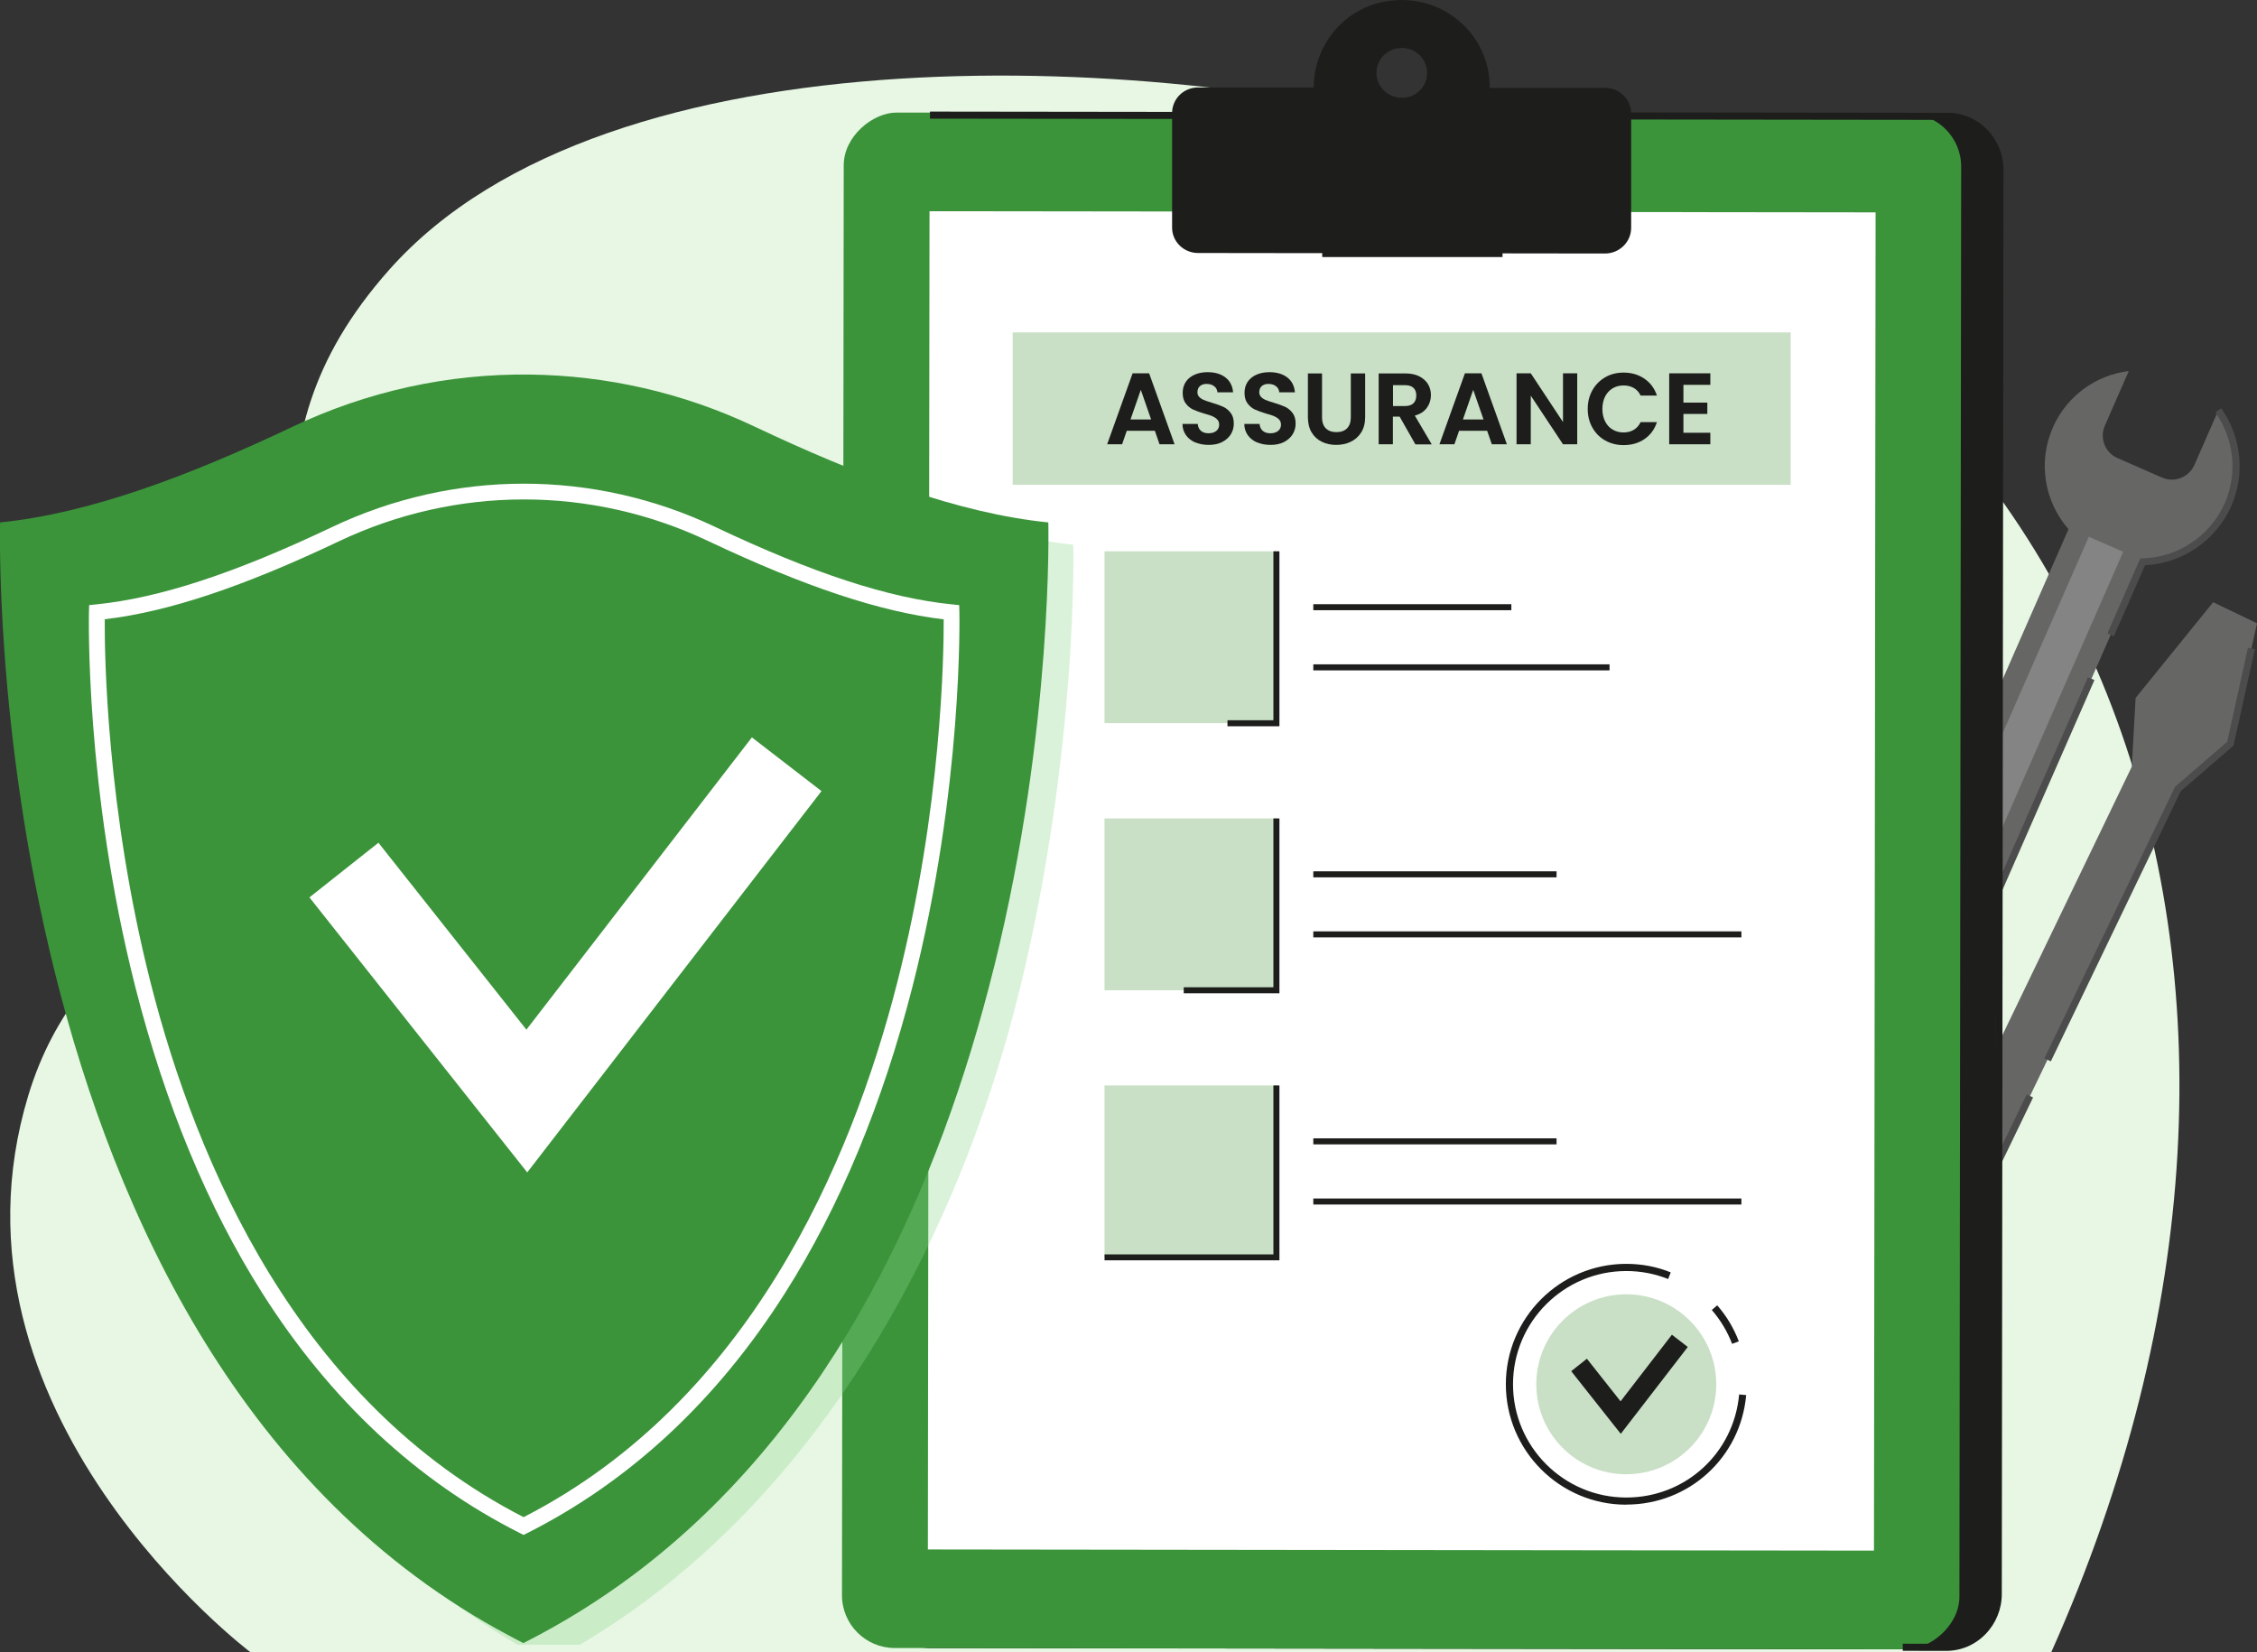 <svg xmlns="http://www.w3.org/2000/svg" id="Calque_2" viewBox="0 0 217.21 159.04"><rect x="0" y="0" width="217.21" height="159.04" fill="#333333" stroke="none"/><defs><style>      .cls-1 {        fill: #848484;      }      .cls-2 {        fill: #8bd68a;      }      .cls-3 {        fill: #fff;      }      .cls-4 {        fill: #666665;      }      .cls-5 {        fill: #4c4c4c;      }      .cls-6 {        fill: #3b943a;      }      .cls-7 {        fill: #e7f7e4;      }      .cls-8 {        fill: #c9e0c6;      }      .cls-9 {        opacity: .32;      }      .cls-10 {        fill: #1d1e1c;      }    </style></defs><g id="Layer_1"><g><path class="cls-7" d="M197.4,159.04H24.13S-6.54,135.96,2.73,105.41c4.98-16.39,19.1-18.84,23.34-31.07,5.99-17.26-4.26-30.76,11.4-48.39C58.51,2.26,112.36,4.86,142.08,13.32c60.07,17.09,84.6,80.23,55.32,145.72Z"></path><g><g><path class="cls-4" d="M214.42,48.56c-1.48,3.38-4.75,5.43-8.21,5.51l-18.28,41.7-7.15-3.14,18.29-41.7c-2.28-2.6-2.99-6.39-1.51-9.78,1.35-3.08,4.19-5.06,7.31-5.44l-2.3,5.25c-.53,1.2.02,2.61,1.22,3.13l4.27,1.87c1.2.53,2.61-.02,3.13-1.22l2.3-5.25c1.83,2.55,2.3,5.98.95,9.06Z"></path><rect class="cls-1" x="191.51" y="50.42" width="3.61" height="46.67" transform="translate(45.89 -71.43) rotate(23.68)"></rect><path class="cls-5" d="M203.44,61.24l-.63-.27,3.17-7.23h.22c3.43-.09,6.53-2.18,7.91-5.32,1.25-2.85.9-6.19-.91-8.73l.56-.4c1.95,2.73,2.33,6.33.98,9.4-1.45,3.31-4.7,5.54-8.3,5.71l-3,6.83Z"></path></g><rect class="cls-5" x="177.71" y="80.38" width="33.62" height=".68" transform="translate(42.51 226.49) rotate(-66.34)"></rect></g><g><polygon class="cls-4" points="214.65 71.58 209.6 75.94 189.36 117.95 184.86 115.91 205.16 73.79 205.53 67.17 212.99 57.96 217.21 59.99 214.65 71.58"></polygon><rect class="cls-5" x="185.45" y="111.38" width="13.83" height=".68" transform="translate(8.13 236.4) rotate(-64.24)"></rect><polygon class="cls-5" points="197.37 102.15 196.75 101.86 209.32 75.73 214.34 71.39 216.34 62.34 217.01 62.48 214.95 71.76 209.87 76.15 197.37 102.15"></polygon></g><g><rect class="cls-10" x="64.45" y="31.02" width="147.78" height="107.54" rx="5.08" ry="5.08" transform="translate(53.38 223.03) rotate(-89.93)"></rect><rect class="cls-6" x="61.01" y="31.02" width="147.78" height="107.54" rx="5.08" ry="5.08" transform="translate(49.93 219.58) rotate(-89.93)"></rect><path class="cls-10" d="M184.66,158.88c-.62,0-1.2,0-1.54,0v-.68c1.03.02,4.13,0,4.16,0h0c1.25,0,2.42-.5,3.3-1.4.89-.91,1.37-2.12,1.38-3.4l.16-137.04c0-2.65-2.09-4.81-4.67-4.82l-97.95-.12v-.68s97.96.12,97.96.12c2.95,0,5.36,2.47,5.35,5.5l-.16,137.04c0,1.47-.56,2.84-1.57,3.88-1.01,1.04-2.36,1.61-3.79,1.61h0s-1.39,0-2.62,0Z"></path><rect class="cls-3" x="89.37" y="20.39" width="91.05" height="128.8" transform="translate(.11 -.17) rotate(.07)"></rect><g><rect class="cls-8" x="106.3" y="53.06" width="16.54" height="16.54"></rect><rect class="cls-8" x="106.3" y="78.77" width="16.54" height="16.54"></rect><rect class="cls-8" x="106.3" y="104.47" width="16.54" height="16.54"></rect><polygon class="cls-10" points="123.13 69.9 118.13 69.9 118.13 69.32 122.55 69.32 122.55 53.06 123.13 53.06 123.13 69.9"></polygon><polygon class="cls-10" points="123.13 95.6 113.92 95.6 113.92 95.02 122.55 95.02 122.55 78.77 123.13 78.77 123.13 95.6"></polygon><polygon class="cls-10" points="123.13 121.3 106.3 121.3 106.3 120.73 122.55 120.73 122.55 104.47 123.13 104.47 123.13 121.3"></polygon><g><rect class="cls-10" x="126.39" y="58.15" width="19.06" height=".58"></rect><rect class="cls-10" x="126.39" y="63.94" width="28.51" height=".58"></rect></g><g><rect class="cls-10" x="126.39" y="83.86" width="23.41" height=".58"></rect><rect class="cls-10" x="126.39" y="89.64" width="41.2" height=".58"></rect></g><g><rect class="cls-10" x="126.39" y="109.56" width="23.41" height=".58"></rect><rect class="cls-10" x="126.39" y="115.35" width="41.2" height=".58"></rect></g></g><g><path class="cls-10" d="M143.37,8.44v-.08c0-5.17-4.76-9.25-10.21-8.19-3.94.77-6.72,4.27-6.73,8.23v.02h-11.11c-1.39-.02-2.52,1.09-2.52,2.46v10.99c-.02,1.37,1.11,2.48,2.5,2.48l39.16.05c1.39,0,2.52-1.11,2.52-2.47v-10.99c.02-1.37-1.11-2.48-2.5-2.48h-11.11ZM135.47,9.35c-1.78.39-3.33-1.13-2.94-2.88.2-.88.92-1.6,1.82-1.79,1.78-.39,3.33,1.14,2.93,2.89-.2.88-.92,1.59-1.81,1.79Z"></path><rect class="cls-10" x="127.25" y="24.06" width="17.35" height=".68"></rect></g><rect class="cls-8" x="97.46" y="31.99" width="74.87" height="14.67"></rect></g><g><g class="cls-9"><path class="cls-2" d="M98.15,95.17s-.02.09-.04.14c-5.03,20.56-16.17,43.85-35.64,58.53-2.11,1.59-4.33,3.08-6.67,4.46h-6C1.53,129.95,3.68,52.42,3.68,52.42c8.47-.86,17.93-4.46,27.8-9.21,7.13-3.43,14.82-5.11,22.5-5.02,7.29.08,14.56,1.74,21.34,4.98,9.94,4.77,19.48,8.39,27.97,9.25,0,0,.51,19.63-5.14,42.75Z"></path></g><g><path class="cls-6" d="M95.68,93.03s-.02.1-.04.14c-5.1,20.56-15.14,43.85-34.85,58.53-3.21,2.39-6.68,4.55-10.42,6.44-.45-.23-.9-.46-1.34-.7C-2.23,130.23.01,50.28.01,50.28c8.57-.86,18.15-4.46,28.15-9.21,7.22-3.43,15.01-5.11,22.79-5.02,7.38.08,14.75,1.73,21.61,4.98,10.07,4.77,19.73,8.39,28.33,9.25,0,0,.51,19.63-5.21,42.75Z"></path><path class="cls-3" d="M50.39,147.73l-.34-.17c-9.92-5-18.27-12.78-24.83-23.14-5.23-8.26-9.33-18.16-12.2-29.44-4.87-19.17-4.46-35.91-4.46-36.07l.02-.67.67-.07c6.08-.61,13.3-2.97,22.7-7.44,11.71-5.56,25.15-5.57,36.85-.03,9.47,4.49,16.73,6.86,22.84,7.47l.67.07.02.67c0,.17.38,16.91-4.52,36.07-2.88,11.27-7,21.18-12.24,29.44-6.57,10.36-14.93,18.14-24.84,23.14l-.34.17ZM10.08,59.61c-.02,3.28.15,18.21,4.43,35.03,4.41,17.34,14.21,40.27,35.88,51.38,21.67-11.1,31.5-34.04,35.94-51.38,4.31-16.82,4.5-31.75,4.49-35.03-6.14-.73-13.37-3.14-22.67-7.54-11.29-5.35-24.25-5.33-35.54.03-9.22,4.38-16.41,6.78-22.52,7.5Z"></path></g><polygon class="cls-3" points="50.74 112.84 29.78 86.37 36.42 81.11 50.66 99.1 72.36 70.97 79.06 76.14 50.74 112.84"></polygon></g><g><circle class="cls-8" cx="156.51" cy="133.23" r="8.66"></circle><polygon class="cls-10" points="155.98 138 151.21 131.97 152.72 130.77 155.96 134.87 160.9 128.46 162.43 129.64 155.98 138"></polygon><path class="cls-10" d="M156.51,144.82c-6.39,0-11.59-5.2-11.59-11.59s5.2-11.59,11.59-11.59c1.48,0,2.92.27,4.28.82l-.25.64c-1.28-.51-2.64-.77-4.03-.77-6.01,0-10.9,4.89-10.9,10.9s4.89,10.9,10.9,10.9c5.68,0,10.35-4.26,10.86-9.92l.68.06c-.54,6.01-5.5,10.54-11.54,10.54Z"></path><path class="cls-10" d="M166.7,129.35c-.46-1.2-1.12-2.3-1.96-3.27l.52-.45c.9,1.03,1.6,2.2,2.08,3.47l-.64.24Z"></path></g></g><g><path class="cls-10" d="M111.16,41.46h-2.72l-.45,1.3h-1.44l2.45-6.83h1.59l2.45,6.83h-1.45l-.45-1.3ZM110.78,40.37l-.99-2.85-.99,2.85h1.97Z"></path><path class="cls-10" d="M115.04,42.59c-.38-.16-.68-.4-.9-.7-.22-.31-.34-.67-.34-1.09h1.47c.02.28.12.5.3.66.18.16.43.24.74.24s.57-.08.75-.23.27-.35.27-.6c0-.2-.06-.37-.19-.5-.12-.13-.28-.23-.46-.31s-.44-.16-.77-.25c-.44-.13-.8-.26-1.08-.39s-.51-.32-.71-.58c-.2-.26-.3-.6-.3-1.03,0-.4.1-.76.3-1.06.2-.3.49-.53.85-.69.36-.16.78-.24,1.25-.24.7,0,1.28.17,1.72.51.44.34.68.82.73,1.43h-1.51c-.01-.23-.11-.43-.3-.58-.19-.15-.43-.23-.74-.23-.27,0-.48.07-.64.21-.16.14-.24.34-.24.6,0,.18.06.33.18.45.12.12.27.22.45.29.18.08.43.16.76.26.44.13.8.26,1.09.39.28.13.52.33.72.59.2.26.3.6.3,1.03,0,.36-.09.7-.28,1.02-.19.31-.47.56-.83.75-.36.19-.8.28-1.3.28s-.9-.08-1.29-.24Z"></path><path class="cls-10" d="M120.99,42.59c-.38-.16-.68-.4-.9-.7-.22-.31-.34-.67-.34-1.09h1.47c.02.28.12.5.3.66.18.16.43.24.74.24s.57-.08.75-.23.27-.35.27-.6c0-.2-.06-.37-.19-.5-.12-.13-.28-.23-.46-.31s-.44-.16-.77-.25c-.44-.13-.8-.26-1.08-.39s-.51-.32-.71-.58c-.2-.26-.3-.6-.3-1.03,0-.4.1-.76.3-1.06.2-.3.49-.53.85-.69.36-.16.78-.24,1.25-.24.7,0,1.28.17,1.72.51.44.34.68.82.73,1.43h-1.51c-.01-.23-.11-.43-.3-.58-.19-.15-.43-.23-.74-.23-.27,0-.48.07-.64.21-.16.14-.24.34-.24.6,0,.18.06.33.18.45.12.12.27.22.45.29.18.08.43.16.76.26.44.13.8.26,1.09.39.28.13.52.33.72.59.2.26.3.6.3,1.03,0,.36-.09.7-.28,1.02-.19.31-.47.56-.83.75-.36.19-.8.28-1.3.28s-.9-.08-1.29-.24Z"></path><path class="cls-10" d="M127.23,35.94v4.22c0,.46.12.82.36,1.06s.58.37,1.02.37.79-.12,1.03-.37.36-.6.36-1.06v-4.22h1.38v4.21c0,.58-.13,1.07-.38,1.47s-.59.7-1.01.9c-.42.2-.89.3-1.4.3s-.97-.1-1.38-.3c-.41-.2-.74-.5-.98-.9-.24-.4-.36-.89-.36-1.47v-4.21h1.37Z"></path><path class="cls-10" d="M136.21,42.76l-1.51-2.66h-.65v2.66h-1.37v-6.82h2.56c.53,0,.98.09,1.35.28s.65.44.84.75c.19.32.28.67.28,1.06,0,.45-.13.86-.39,1.22-.26.36-.65.61-1.16.75l1.63,2.77h-1.58ZM134.06,39.08h1.14c.37,0,.65-.09.83-.27.18-.18.27-.43.27-.75s-.09-.56-.27-.73c-.18-.17-.46-.26-.83-.26h-1.14v2Z"></path><path class="cls-10" d="M143.14,41.46h-2.72l-.45,1.3h-1.44l2.45-6.83h1.59l2.45,6.83h-1.45l-.45-1.3ZM142.77,40.37l-.99-2.85-.99,2.85h1.97Z"></path><path class="cls-10" d="M151.79,42.76h-1.37l-3.1-4.68v4.68h-1.37v-6.83h1.37l3.1,4.69v-4.69h1.37v6.83Z"></path><path class="cls-10" d="M153.26,37.54c.3-.53.72-.94,1.24-1.24.52-.3,1.11-.44,1.76-.44.76,0,1.43.2,2,.59.57.39.97.93,1.2,1.62h-1.57c-.16-.33-.38-.57-.66-.73-.28-.16-.61-.24-.98-.24-.4,0-.75.09-1.06.28-.31.19-.55.45-.72.79-.17.34-.26.74-.26,1.19s.09.85.26,1.19c.17.34.41.61.72.79.31.19.66.28,1.06.28.37,0,.7-.08.98-.25.28-.17.5-.41.66-.74h1.57c-.23.7-.63,1.24-1.2,1.63-.57.39-1.24.58-2.01.58-.65,0-1.24-.15-1.76-.44s-.94-.71-1.24-1.24c-.3-.53-.45-1.13-.45-1.8s.15-1.27.45-1.8Z"></path><path class="cls-10" d="M162.01,37.04v1.71h2.3v1.09h-2.3v1.81h2.59v1.11h-3.96v-6.83h3.96v1.11h-2.59Z"></path></g></g></svg>